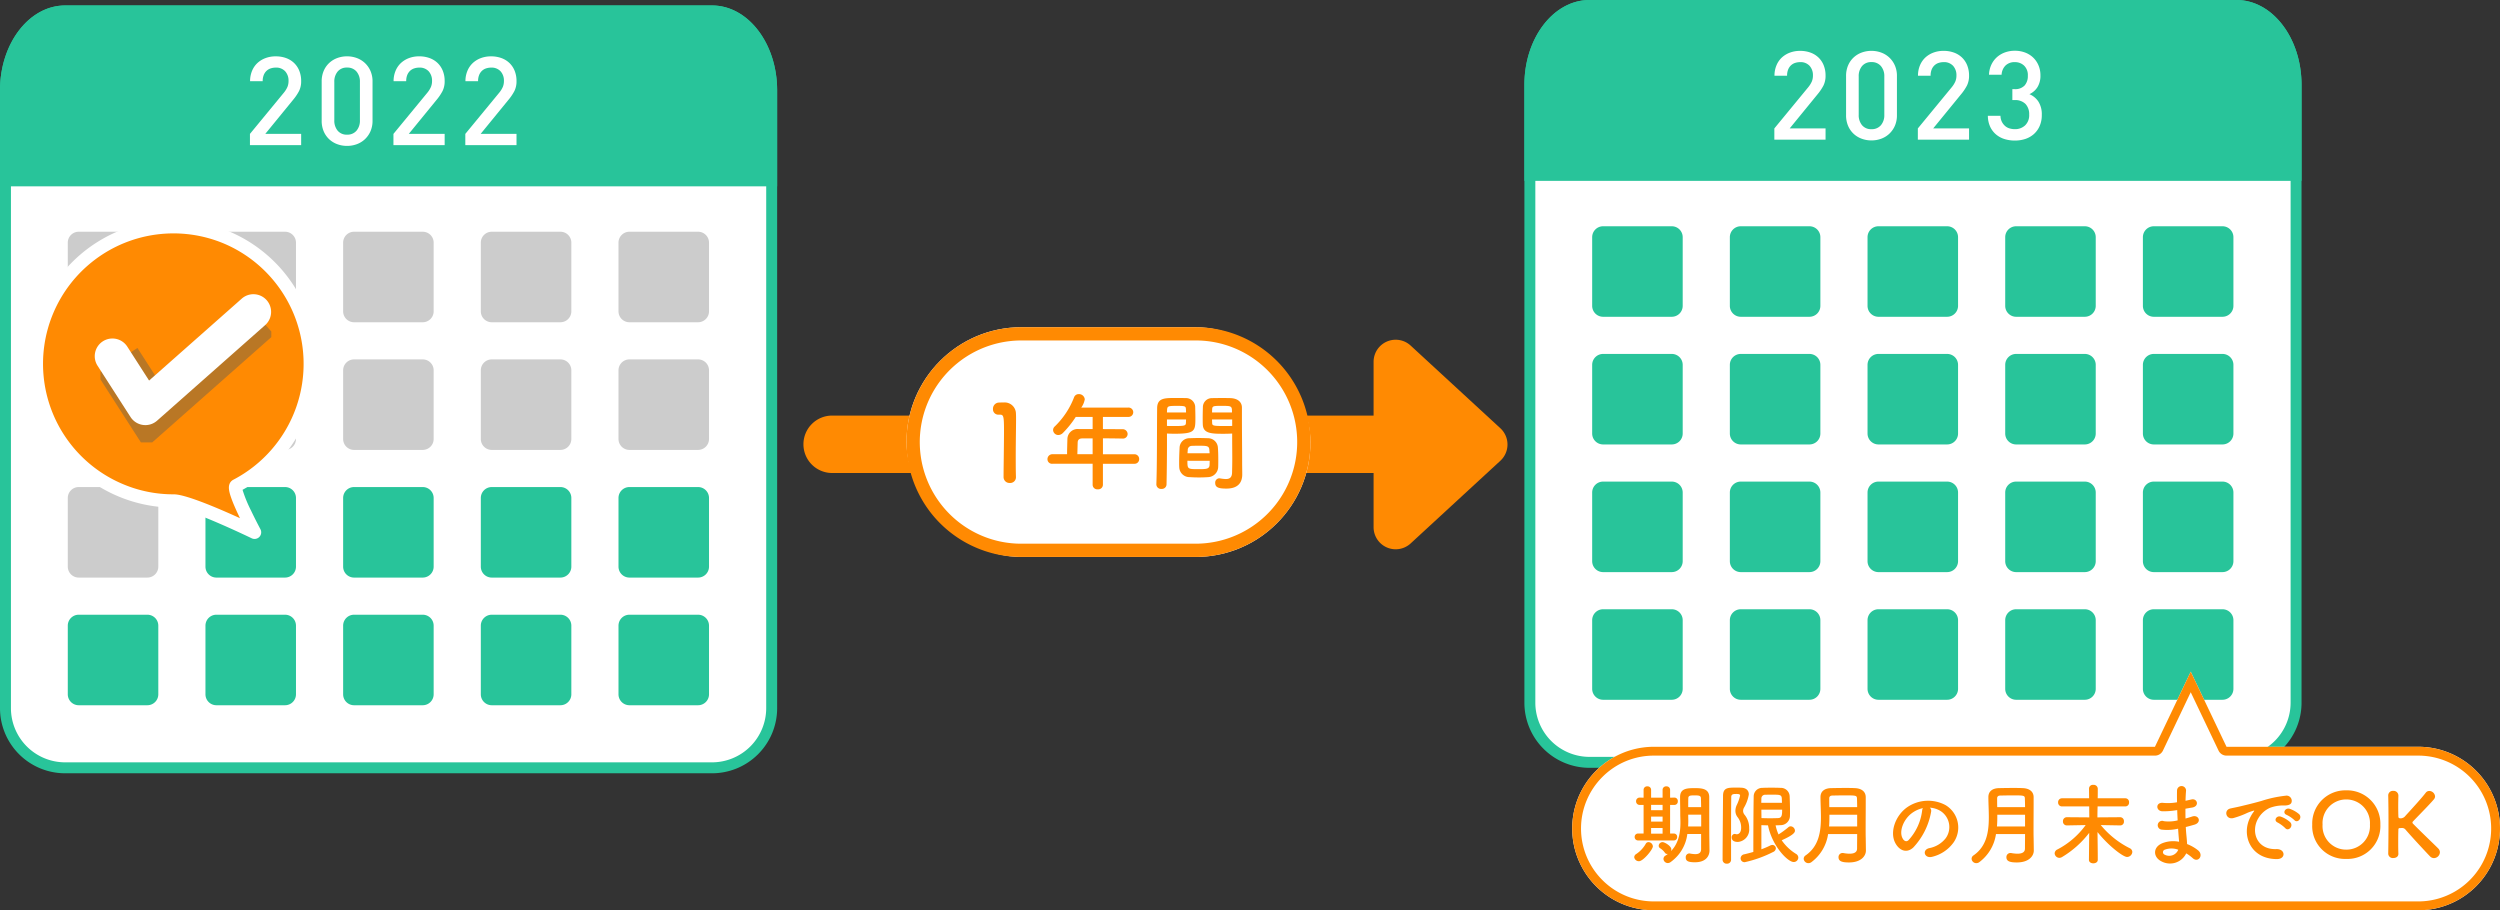 <?xml version="1.0" encoding="utf-8"?>
<svg xmlns="http://www.w3.org/2000/svg" height="206.026" viewBox="0 0 565.85 206.026" width="565.85">
  <rect x="0" y="0" width="565.85" height="206.026" fill="#333333" stroke="none"/>
  <clipPath id="a">
    <path d="m0 0h38.667v31.837h-38.667z"/>
  </clipPath>
  <path d="m42.415 172.811a13.516 13.516 0 0 1 -13.5-13.5v-139.852c0-9.9 6.056-17.959 13.5-17.959h146.424c7.444 0 13.5 8.056 13.5 17.959v139.852a13.516 13.516 0 0 1 -13.5 13.5z" fill="#fff" transform="translate(-27.677 .977)"/>
  <path d="m188.577 2.476c6.762 0 12.262 7.5 12.262 16.72v139.853a12.276 12.276 0 0 1 -12.262 12.262h-146.424a12.276 12.276 0 0 1 -12.262-12.262v-139.849c0-9.219 5.5-16.72 12.262-16.72zm0-2.476h-146.424c-8.14 0-14.738 8.6-14.738 19.2v139.849a14.738 14.738 0 0 0 14.738 14.738h146.424a14.738 14.738 0 0 0 14.738-14.738v-139.849c0-10.6-6.6-19.2-14.738-19.2" fill="#28c49a" transform="translate(-27.415 1.238)"/>
  <path d="m188.577 0h-146.424c-8.14 0-14.738 8.6-14.738 19.2v21.738h175.9v-21.738c0-10.6-6.6-19.2-14.738-19.2" fill="#28c49a" transform="translate(-27.415 1.238)"/>
  <path d="m64.012 82.527h-15.536a2.476 2.476 0 0 1 -2.476-2.477v-15.536a2.476 2.476 0 0 1 2.476-2.476h15.536a2.476 2.476 0 0 1 2.476 2.476v15.536a2.476 2.476 0 0 1 -2.476 2.476" fill="#ccc" transform="translate(-30.658 -9.588)"/>
  <path d="m101.762 82.527h-15.536a2.476 2.476 0 0 1 -2.476-2.477v-15.536a2.476 2.476 0 0 1 2.476-2.476h15.536a2.476 2.476 0 0 1 2.476 2.476v15.536a2.476 2.476 0 0 1 -2.476 2.476" fill="#ccc" transform="translate(-37.246 -9.588)"/>
  <path d="m139.512 82.527h-15.536a2.476 2.476 0 0 1 -2.476-2.477v-15.536a2.476 2.476 0 0 1 2.476-2.476h15.536a2.476 2.476 0 0 1 2.476 2.476v15.536a2.476 2.476 0 0 1 -2.476 2.476" fill="#ccc" transform="translate(-43.834 -9.588)"/>
  <path d="m177.262 82.527h-15.536a2.476 2.476 0 0 1 -2.476-2.476v-15.537a2.476 2.476 0 0 1 2.476-2.476h15.536a2.476 2.476 0 0 1 2.476 2.476v15.536a2.476 2.476 0 0 1 -2.476 2.476" fill="#ccc" transform="translate(-50.421 -9.588)"/>
  <path d="m215.012 82.527h-15.536a2.476 2.476 0 0 1 -2.476-2.477v-15.536a2.476 2.476 0 0 1 2.476-2.476h15.536a2.476 2.476 0 0 1 2.476 2.476v15.536a2.476 2.476 0 0 1 -2.476 2.476" fill="#ccc" transform="translate(-57.009 -9.588)"/>
  <path d="m64.012 117.531h-15.536a2.476 2.476 0 0 1 -2.476-2.477v-15.536a2.476 2.476 0 0 1 2.476-2.476h15.536a2.476 2.476 0 0 1 2.476 2.476v15.536a2.476 2.476 0 0 1 -2.476 2.476" fill="#ccc" transform="translate(-30.658 -15.696)"/>
  <path d="m101.762 117.531h-15.536a2.476 2.476 0 0 1 -2.476-2.476v-15.537a2.476 2.476 0 0 1 2.476-2.476h15.536a2.476 2.476 0 0 1 2.476 2.476v15.536a2.476 2.476 0 0 1 -2.476 2.476" fill="#ccc" transform="translate(-37.246 -15.696)"/>
  <path d="m139.512 117.531h-15.536a2.476 2.476 0 0 1 -2.476-2.476v-15.537a2.476 2.476 0 0 1 2.476-2.476h15.536a2.476 2.476 0 0 1 2.476 2.476v15.536a2.476 2.476 0 0 1 -2.476 2.476" fill="#ccc" transform="translate(-43.834 -15.696)"/>
  <path d="m177.262 117.531h-15.536a2.476 2.476 0 0 1 -2.476-2.476v-15.537a2.476 2.476 0 0 1 2.476-2.476h15.536a2.476 2.476 0 0 1 2.476 2.476v15.536a2.476 2.476 0 0 1 -2.476 2.476" fill="#ccc" transform="translate(-50.421 -15.696)"/>
  <path d="m215.012 117.531h-15.536a2.476 2.476 0 0 1 -2.476-2.477v-15.536a2.476 2.476 0 0 1 2.476-2.476h15.536a2.476 2.476 0 0 1 2.476 2.476v15.536a2.476 2.476 0 0 1 -2.476 2.476" fill="#ccc" transform="translate(-57.009 -15.696)"/>
  <path d="m64.012 152.534h-15.536a2.476 2.476 0 0 1 -2.476-2.477v-15.536a2.476 2.476 0 0 1 2.476-2.476h15.536a2.476 2.476 0 0 1 2.476 2.476v15.536a2.476 2.476 0 0 1 -2.476 2.476" fill="#ccc" transform="translate(-30.658 -21.805)"/>
  <path d="m101.762 152.534h-15.536a2.476 2.476 0 0 1 -2.476-2.476v-15.537a2.476 2.476 0 0 1 2.476-2.476h15.536a2.476 2.476 0 0 1 2.476 2.476v15.536a2.476 2.476 0 0 1 -2.476 2.476" fill="#28c49a" transform="translate(-37.246 -21.805)"/>
  <path d="m139.512 152.534h-15.536a2.476 2.476 0 0 1 -2.476-2.476v-15.537a2.476 2.476 0 0 1 2.476-2.476h15.536a2.476 2.476 0 0 1 2.476 2.476v15.536a2.476 2.476 0 0 1 -2.476 2.476" fill="#28c49a" transform="translate(-43.834 -21.805)"/>
  <path d="m177.262 152.534h-15.536a2.476 2.476 0 0 1 -2.476-2.476v-15.537a2.476 2.476 0 0 1 2.476-2.476h15.536a2.476 2.476 0 0 1 2.476 2.476v15.536a2.476 2.476 0 0 1 -2.476 2.476" fill="#28c49a" transform="translate(-50.421 -21.805)"/>
  <path d="m215.012 152.534h-15.536a2.476 2.476 0 0 1 -2.476-2.477v-15.536a2.476 2.476 0 0 1 2.476-2.476h15.536a2.476 2.476 0 0 1 2.476 2.476v15.536a2.476 2.476 0 0 1 -2.476 2.476" fill="#28c49a" transform="translate(-57.009 -21.805)"/>
  <path d="m64.012 187.538h-15.536a2.476 2.476 0 0 1 -2.476-2.477v-15.536a2.476 2.476 0 0 1 2.476-2.477h15.536a2.476 2.476 0 0 1 2.476 2.477v15.536a2.476 2.476 0 0 1 -2.476 2.476" fill="#28c49a" transform="translate(-30.658 -27.913)"/>
  <path d="m101.762 187.538h-15.536a2.476 2.476 0 0 1 -2.476-2.476v-15.537a2.476 2.476 0 0 1 2.476-2.477h15.536a2.476 2.476 0 0 1 2.476 2.477v15.536a2.476 2.476 0 0 1 -2.476 2.476" fill="#28c49a" transform="translate(-37.246 -27.913)"/>
  <path d="m139.512 187.538h-15.536a2.476 2.476 0 0 1 -2.476-2.476v-15.537a2.476 2.476 0 0 1 2.476-2.477h15.536a2.476 2.476 0 0 1 2.476 2.477v15.536a2.476 2.476 0 0 1 -2.476 2.476" fill="#28c49a" transform="translate(-43.834 -27.913)"/>
  <path d="m177.262 187.538h-15.536a2.476 2.476 0 0 1 -2.476-2.476v-15.537a2.476 2.476 0 0 1 2.476-2.477h15.536a2.476 2.476 0 0 1 2.476 2.477v15.536a2.476 2.476 0 0 1 -2.476 2.476" fill="#28c49a" transform="translate(-50.421 -27.913)"/>
  <path d="m215.012 187.538h-15.536a2.476 2.476 0 0 1 -2.476-2.477v-15.536a2.476 2.476 0 0 1 2.476-2.477h15.536a2.476 2.476 0 0 1 2.476 2.477v15.536a2.476 2.476 0 0 1 -2.476 2.476" fill="#28c49a" transform="translate(-57.009 -27.913)"/>
  <path d="m13.356 0v-2.548h-8.12l6.244-7.644a11.515 11.515 0 0 0 1.4-2.058 4.931 4.931 0 0 0 .476-2.254 6.136 6.136 0 0 0 -.42-2.324 5.044 5.044 0 0 0 -1.176-1.764 5.156 5.156 0 0 0 -1.82-1.12 6.759 6.759 0 0 0 -2.352-.388 6.467 6.467 0 0 0 -2.324.406 5.477 5.477 0 0 0 -1.834 1.13 5.081 5.081 0 0 0 -1.2 1.778 5.99 5.99 0 0 0 -.434 2.31h2.852a3.62 3.62 0 0 1 .252-1.424 2.663 2.663 0 0 1 .658-.952 2.528 2.528 0 0 1 .938-.532 3.605 3.605 0 0 1 1.092-.168 2.751 2.751 0 0 1 2.156.84 3.14 3.14 0 0 1 .756 2.184 3.487 3.487 0 0 1 -.252 1.358 5.61 5.61 0 0 1 -.812 1.3l-7.672 9.322v2.548zm16.156-5.544v-8.848a5.89 5.89 0 0 0 -.462-2.394 5.465 5.465 0 0 0 -1.25-1.792 5.367 5.367 0 0 0 -1.834-1.134 6.312 6.312 0 0 0 -2.226-.392 6.312 6.312 0 0 0 -2.226.392 5.367 5.367 0 0 0 -1.834 1.134 5.294 5.294 0 0 0 -1.232 1.792 6.05 6.05 0 0 0 -.448 2.394v8.848a6.05 6.05 0 0 0 .448 2.394 5.294 5.294 0 0 0 1.232 1.792 5.367 5.367 0 0 0 1.838 1.134 6.312 6.312 0 0 0 2.226.392 6.312 6.312 0 0 0 2.226-.392 5.367 5.367 0 0 0 1.83-1.134 5.465 5.465 0 0 0 1.25-1.792 5.89 5.89 0 0 0 .462-2.394zm-2.856-.084a3.482 3.482 0 0 1 -.77 2.352 2.673 2.673 0 0 1 -2.142.9 2.631 2.631 0 0 1 -2.128-.9 3.524 3.524 0 0 1 -.756-2.352v-8.68a3.524 3.524 0 0 1 .756-2.352 2.631 2.631 0 0 1 2.128-.9 2.673 2.673 0 0 1 2.142.9 3.482 3.482 0 0 1 .77 2.352zm19.18 5.628v-2.548h-8.12l6.244-7.644a11.515 11.515 0 0 0 1.4-2.058 4.931 4.931 0 0 0 .476-2.254 6.136 6.136 0 0 0 -.42-2.324 5.044 5.044 0 0 0 -1.176-1.764 5.156 5.156 0 0 0 -1.82-1.12 6.759 6.759 0 0 0 -2.352-.392 6.467 6.467 0 0 0 -2.324.406 5.477 5.477 0 0 0 -1.834 1.134 5.081 5.081 0 0 0 -1.2 1.778 5.99 5.99 0 0 0 -.434 2.31h2.856a3.62 3.62 0 0 1 .248-1.424 2.663 2.663 0 0 1 .658-.952 2.528 2.528 0 0 1 .938-.532 3.605 3.605 0 0 1 1.092-.168 2.751 2.751 0 0 1 2.156.84 3.14 3.14 0 0 1 .756 2.184 3.487 3.487 0 0 1 -.252 1.358 5.61 5.61 0 0 1 -.812 1.3l-7.672 9.322v2.548zm16.264 0v-2.548h-8.12l6.244-7.644a11.515 11.515 0 0 0 1.4-2.058 4.931 4.931 0 0 0 .476-2.25 6.136 6.136 0 0 0 -.42-2.324 5.044 5.044 0 0 0 -1.176-1.764 5.156 5.156 0 0 0 -1.82-1.12 6.759 6.759 0 0 0 -2.352-.392 6.467 6.467 0 0 0 -2.324.406 5.477 5.477 0 0 0 -1.834 1.134 5.081 5.081 0 0 0 -1.2 1.778 5.99 5.99 0 0 0 -.434 2.31h2.86a3.62 3.62 0 0 1 .252-1.428 2.663 2.663 0 0 1 .658-.952 2.528 2.528 0 0 1 .938-.532 3.605 3.605 0 0 1 1.092-.168 2.751 2.751 0 0 1 2.156.84 3.14 3.14 0 0 1 .756 2.184 3.487 3.487 0 0 1 -.252 1.354 5.61 5.61 0 0 1 -.812 1.3l-7.676 9.326v2.548z" fill="#fff" transform="translate(54.808 32.854)"/>
  <path d="m63.383 59.36a31.039 31.039 0 0 1 -16.726 27.57c-1.2.622 4.14 10.562 4.14 10.562s-14.671-7.1-18.356-7.1a31.032 31.032 0 1 1 30.942-31.032" fill="#ff8a02" transform="translate(6.825 22.993)"/>
  <path d="m32.441 26.829a32.484 32.484 0 0 1 32.442 32.531 32.539 32.539 0 0 1 -16.81 28.513 29.777 29.777 0 0 0 1.917 4.689c1.051 2.21 2.118 4.2 2.128 4.221a1.5 1.5 0 0 1 -1.975 2.06c-.036-.018-3.693-1.785-7.745-3.526-7.189-3.09-9.359-3.424-9.958-3.424a32.551 32.551 0 0 1 -12.63-62.505 32.163 32.163 0 0 1 12.631-2.559zm15.052 67.464c-.123-.255-.247-.515-.37-.778-.675-1.436-1.2-2.654-1.546-3.619-.571-1.572-.715-2.5-.495-3.217a1.8 1.8 0 0 1 .884-1.079 29.575 29.575 0 0 0 -2.066-53.452 29.526 29.526 0 0 0 -22.917 54.424 29.178 29.178 0 0 0 11.458 2.32c.646 0 2.611 0 11.152 3.672 1.388.597 2.729 1.196 3.9 1.729z" fill="#fff" transform="translate(6.825 22.993)"/>
  <g clip-path="url(#a)" opacity=".4" transform="translate(22.743 68.295)">
    <path d="m29.844 82.885-10.878-16.928 9.166-5.89 4.012 6.243 19.7-17.42 7.217 8.162z" fill="#50595b" transform="translate(-19.766 -49.602)"/>
  </g>
  <path d="m29.7 77.3a4 4 0 0 1 -3.365-1.838l-7.448-11.585a4 4 0 1 1 6.73-4.325l4.924 7.663 20.966-18.538a4 4 0 1 1 5.3 5.993l-24.461 21.63a4 4 0 0 1 -2.646 1z" fill="#fff" transform="translate(3.204 18.919)"/>
  <path d="m342.445 172.811a13.516 13.516 0 0 1 -13.5-13.5v-139.852c0-9.9 6.056-17.959 13.5-17.959h146.424c7.444 0 13.5 8.056 13.5 17.959v139.852a13.516 13.516 0 0 1 -13.5 13.5z" fill="#fff" transform="translate(17.324 -.262)"/>
  <g fill="#28c49a">
    <path d="m488.607 2.476c6.762 0 12.262 7.5 12.262 16.72v139.853a12.276 12.276 0 0 1 -12.262 12.262h-146.424a12.276 12.276 0 0 1 -12.262-12.262v-139.849c0-9.219 5.5-16.72 12.262-16.72zm0-2.476h-146.424c-8.14 0-14.738 8.6-14.738 19.2v139.849a14.738 14.738 0 0 0 14.738 14.738h146.424a14.738 14.738 0 0 0 14.738-14.738v-139.849c0-10.6-6.6-19.2-14.738-19.2" transform="translate(17.586)"/>
    <path d="m488.607 0h-146.424c-8.14 0-14.738 8.6-14.738 19.2v21.738h175.9v-21.738c0-10.6-6.6-19.2-14.738-19.2" transform="translate(17.586)"/>
    <path d="m364.042 82.527h-15.536a2.476 2.476 0 0 1 -2.477-2.476v-15.537a2.476 2.476 0 0 1 2.477-2.476h15.536a2.476 2.476 0 0 1 2.477 2.476v15.536a2.476 2.476 0 0 1 -2.477 2.476" transform="translate(14.343 -10.826)"/>
    <path d="m401.792 82.527h-15.536a2.476 2.476 0 0 1 -2.476-2.476v-15.537a2.476 2.476 0 0 1 2.476-2.476h15.536a2.476 2.476 0 0 1 2.477 2.476v15.536a2.476 2.476 0 0 1 -2.477 2.476" transform="translate(7.755 -10.826)"/>
    <path d="m439.542 82.527h-15.536a2.476 2.476 0 0 1 -2.476-2.476v-15.537a2.476 2.476 0 0 1 2.476-2.476h15.536a2.476 2.476 0 0 1 2.476 2.476v15.536a2.476 2.476 0 0 1 -2.476 2.476" transform="translate(1.168 -10.826)"/>
    <path d="m477.292 82.527h-15.536a2.476 2.476 0 0 1 -2.476-2.476v-15.537a2.476 2.476 0 0 1 2.476-2.476h15.536a2.476 2.476 0 0 1 2.476 2.476v15.536a2.476 2.476 0 0 1 -2.476 2.476" transform="translate(-5.42 -10.826)"/>
    <path d="m515.043 82.527h-15.535a2.476 2.476 0 0 1 -2.477-2.476v-15.537a2.476 2.476 0 0 1 2.477-2.476h15.536a2.476 2.476 0 0 1 2.476 2.476v15.536a2.476 2.476 0 0 1 -2.476 2.476" transform="translate(-12.008 -10.826)"/>
    <path d="m364.042 117.531h-15.536a2.476 2.476 0 0 1 -2.477-2.476v-15.537a2.476 2.476 0 0 1 2.477-2.476h15.536a2.476 2.476 0 0 1 2.477 2.476v15.536a2.476 2.476 0 0 1 -2.477 2.476" transform="translate(14.343 -16.934)"/>
    <path d="m401.792 117.531h-15.536a2.476 2.476 0 0 1 -2.476-2.476v-15.537a2.476 2.476 0 0 1 2.476-2.476h15.536a2.476 2.476 0 0 1 2.477 2.476v15.536a2.476 2.476 0 0 1 -2.477 2.476" transform="translate(7.755 -16.934)"/>
    <path d="m439.542 117.531h-15.536a2.476 2.476 0 0 1 -2.476-2.476v-15.537a2.476 2.476 0 0 1 2.476-2.476h15.536a2.476 2.476 0 0 1 2.476 2.476v15.536a2.476 2.476 0 0 1 -2.476 2.476" transform="translate(1.168 -16.934)"/>
    <path d="m477.292 117.531h-15.536a2.476 2.476 0 0 1 -2.476-2.476v-15.537a2.476 2.476 0 0 1 2.476-2.476h15.536a2.476 2.476 0 0 1 2.476 2.476v15.536a2.476 2.476 0 0 1 -2.476 2.476" transform="translate(-5.42 -16.934)"/>
    <path d="m515.043 117.531h-15.535a2.476 2.476 0 0 1 -2.477-2.476v-15.537a2.476 2.476 0 0 1 2.477-2.476h15.536a2.476 2.476 0 0 1 2.476 2.476v15.536a2.476 2.476 0 0 1 -2.476 2.476" transform="translate(-12.008 -16.934)"/>
    <path d="m364.042 152.534h-15.536a2.476 2.476 0 0 1 -2.477-2.476v-15.537a2.476 2.476 0 0 1 2.477-2.476h15.536a2.476 2.476 0 0 1 2.477 2.476v15.536a2.476 2.476 0 0 1 -2.477 2.476" transform="translate(14.343 -23.042)"/>
    <path d="m401.792 152.534h-15.536a2.476 2.476 0 0 1 -2.476-2.476v-15.537a2.476 2.476 0 0 1 2.476-2.476h15.536a2.476 2.476 0 0 1 2.477 2.476v15.536a2.476 2.476 0 0 1 -2.477 2.476" transform="translate(7.755 -23.042)"/>
    <path d="m439.542 152.534h-15.536a2.476 2.476 0 0 1 -2.476-2.476v-15.537a2.476 2.476 0 0 1 2.476-2.476h15.536a2.476 2.476 0 0 1 2.476 2.476v15.536a2.476 2.476 0 0 1 -2.476 2.476" transform="translate(1.168 -23.042)"/>
    <path d="m477.292 152.534h-15.536a2.476 2.476 0 0 1 -2.476-2.476v-15.537a2.476 2.476 0 0 1 2.476-2.476h15.536a2.476 2.476 0 0 1 2.476 2.476v15.536a2.476 2.476 0 0 1 -2.476 2.476" transform="translate(-5.42 -23.042)"/>
    <path d="m515.043 152.534h-15.535a2.476 2.476 0 0 1 -2.477-2.476v-15.537a2.476 2.476 0 0 1 2.477-2.476h15.536a2.476 2.476 0 0 1 2.476 2.476v15.536a2.476 2.476 0 0 1 -2.476 2.476" transform="translate(-12.008 -23.042)"/>
    <path d="m364.042 187.538h-15.536a2.476 2.476 0 0 1 -2.477-2.476v-15.537a2.476 2.476 0 0 1 2.477-2.477h15.536a2.476 2.476 0 0 1 2.477 2.477v15.536a2.476 2.476 0 0 1 -2.477 2.476" transform="translate(14.343 -29.151)"/>
    <path d="m401.792 187.538h-15.536a2.476 2.476 0 0 1 -2.476-2.476v-15.537a2.476 2.476 0 0 1 2.476-2.477h15.536a2.476 2.476 0 0 1 2.477 2.477v15.536a2.476 2.476 0 0 1 -2.477 2.476" transform="translate(7.755 -29.151)"/>
    <path d="m439.542 187.538h-15.536a2.476 2.476 0 0 1 -2.476-2.476v-15.537a2.476 2.476 0 0 1 2.476-2.477h15.536a2.476 2.476 0 0 1 2.476 2.477v15.536a2.476 2.476 0 0 1 -2.476 2.476" transform="translate(1.168 -29.151)"/>
    <path d="m477.292 187.538h-15.536a2.476 2.476 0 0 1 -2.476-2.476v-15.537a2.476 2.476 0 0 1 2.476-2.477h15.536a2.476 2.476 0 0 1 2.476 2.477v15.536a2.476 2.476 0 0 1 -2.476 2.476" transform="translate(-5.42 -29.151)"/>
    <path d="m515.043 187.538h-15.535a2.476 2.476 0 0 1 -2.477-2.476v-15.537a2.476 2.476 0 0 1 2.477-2.477h15.536a2.476 2.476 0 0 1 2.476 2.477v15.536a2.476 2.476 0 0 1 -2.476 2.476" transform="translate(-12.008 -29.151)"/>
  </g>
  <path d="m13.356 0v-2.548h-8.12l6.244-7.644a11.515 11.515 0 0 0 1.4-2.058 4.931 4.931 0 0 0 .476-2.254 6.136 6.136 0 0 0 -.42-2.324 5.044 5.044 0 0 0 -1.176-1.764 5.156 5.156 0 0 0 -1.82-1.12 6.759 6.759 0 0 0 -2.352-.388 6.467 6.467 0 0 0 -2.324.406 5.477 5.477 0 0 0 -1.834 1.13 5.081 5.081 0 0 0 -1.2 1.778 5.99 5.99 0 0 0 -.434 2.31h2.852a3.62 3.62 0 0 1 .252-1.424 2.663 2.663 0 0 1 .658-.952 2.528 2.528 0 0 1 .938-.532 3.605 3.605 0 0 1 1.092-.168 2.751 2.751 0 0 1 2.156.84 3.14 3.14 0 0 1 .756 2.184 3.487 3.487 0 0 1 -.252 1.358 5.61 5.61 0 0 1 -.812 1.3l-7.672 9.322v2.548zm16.156-5.544v-8.848a5.89 5.89 0 0 0 -.462-2.394 5.465 5.465 0 0 0 -1.25-1.792 5.367 5.367 0 0 0 -1.834-1.134 6.312 6.312 0 0 0 -2.226-.392 6.312 6.312 0 0 0 -2.226.392 5.367 5.367 0 0 0 -1.834 1.134 5.294 5.294 0 0 0 -1.232 1.792 6.05 6.05 0 0 0 -.448 2.394v8.848a6.05 6.05 0 0 0 .448 2.394 5.294 5.294 0 0 0 1.232 1.792 5.367 5.367 0 0 0 1.838 1.134 6.312 6.312 0 0 0 2.226.392 6.312 6.312 0 0 0 2.226-.392 5.367 5.367 0 0 0 1.83-1.134 5.465 5.465 0 0 0 1.25-1.792 5.89 5.89 0 0 0 .462-2.394zm-2.856-.084a3.482 3.482 0 0 1 -.77 2.352 2.673 2.673 0 0 1 -2.142.9 2.631 2.631 0 0 1 -2.128-.9 3.524 3.524 0 0 1 -.756-2.352v-8.68a3.524 3.524 0 0 1 .756-2.352 2.631 2.631 0 0 1 2.128-.9 2.673 2.673 0 0 1 2.142.9 3.482 3.482 0 0 1 .77 2.352zm19.18 5.628v-2.548h-8.12l6.244-7.644a11.515 11.515 0 0 0 1.4-2.058 4.931 4.931 0 0 0 .476-2.254 6.136 6.136 0 0 0 -.42-2.324 5.044 5.044 0 0 0 -1.176-1.764 5.156 5.156 0 0 0 -1.82-1.12 6.759 6.759 0 0 0 -2.352-.392 6.467 6.467 0 0 0 -2.324.406 5.477 5.477 0 0 0 -1.834 1.134 5.081 5.081 0 0 0 -1.2 1.778 5.99 5.99 0 0 0 -.434 2.31h2.856a3.62 3.62 0 0 1 .248-1.424 2.663 2.663 0 0 1 .658-.952 2.528 2.528 0 0 1 .938-.532 3.605 3.605 0 0 1 1.092-.168 2.751 2.751 0 0 1 2.156.84 3.14 3.14 0 0 1 .756 2.184 3.487 3.487 0 0 1 -.252 1.358 5.61 5.61 0 0 1 -.812 1.3l-7.672 9.322v2.548zm16.464-5.6a5.36 5.36 0 0 0 -.756-3 4.576 4.576 0 0 0 -2.044-1.7 4.282 4.282 0 0 0 1.834-1.61 4.9 4.9 0 0 0 .658-2.646 5.709 5.709 0 0 0 -.434-2.254 5.292 5.292 0 0 0 -1.2-1.764 5.364 5.364 0 0 0 -1.834-1.148 6.467 6.467 0 0 0 -2.324-.406 6.486 6.486 0 0 0 -2.24.378 5.567 5.567 0 0 0 -1.82 1.078 5.282 5.282 0 0 0 -1.26 1.708 5.87 5.87 0 0 0 -.532 2.268h2.852a3.166 3.166 0 0 1 .9-2.1 2.9 2.9 0 0 1 2.1-.756 2.972 2.972 0 0 1 2.086.784 2.962 2.962 0 0 1 .854 2.3 3.2 3.2 0 0 1 -.728 2.2 2.909 2.909 0 0 1 -2.3.826h-.476v2.482h.476a3.276 3.276 0 0 1 2.506.882 3.362 3.362 0 0 1 .826 2.394 3.171 3.171 0 0 1 -.924 2.45 3.292 3.292 0 0 1 -2.32.854 4.215 4.215 0 0 1 -1.19-.168 2.646 2.646 0 0 1 -1.01-.546 3.2 3.2 0 0 1 -.728-.938 3.164 3.164 0 0 1 -.324-1.368h-2.856a5.969 5.969 0 0 0 .546 2.52 5.1 5.1 0 0 0 1.362 1.746 5.476 5.476 0 0 0 1.914 1.008 7.933 7.933 0 0 0 2.286.326 7.522 7.522 0 0 0 2.366-.364 5.472 5.472 0 0 0 1.928-1.096 5.253 5.253 0 0 0 1.316-1.82 6.1 6.1 0 0 0 .49-2.52z" fill="#fff" transform="translate(399.84 31.615)"/>
  <path d="m26.442 3.991a5 5 0 0 1 7.354 0l18.715 20.309a5 5 0 0 1 -3.677 8.388h-37.429a5 5 0 0 1 -3.677-8.388z" fill="#ff8a02" transform="matrix(0 1 -1 0 343.585 70.49)"/>
  <path d="m140 6.5h-140a6.5 6.5 0 0 1 -6.5-6.5 6.5 6.5 0 0 1 6.5-6.5h140a6.5 6.5 0 0 1 6.5 6.5 6.5 6.5 0 0 1 -6.5 6.5z" fill="#ff8a02" transform="translate(188.35 100.56)"/>
  <rect fill="#fff" height="52" rx="26" width="91.443" x="205.174" y="74.06"/>
  <path d="m26 3a23.007 23.007 0 0 0 -8.952 44.194 22.853 22.853 0 0 0 8.952 1.806h39.443a23.007 23.007 0 0 0 8.952-44.194 22.853 22.853 0 0 0 -8.952-1.806zm0-3h39.443a26 26 0 0 1 0 52h-39.443a26 26 0 0 1 0-52z" fill="#ff8a02" transform="translate(205.174 74.06)"/>
  <path d="m-19.9-.984v-.048c-.048-1.488-.048-3-.048-4.488 0-3.432.072-6.648.072-8.568 0-.528 0-.96-.024-1.272a2.556 2.556 0 0 0 -2.784-2.568c-.5 0-.7 0-1.176.024a1.4 1.4 0 0 0 -1.24 1.464 1.2 1.2 0 0 0 1.224 1.272h.336c.816 0 .936.264.936 3.624 0 3.168-.1 8.28-.1 10.512a1.336 1.336 0 0 0 1.416 1.32 1.292 1.292 0 0 0 1.388-1.272zm26.788-3.072a1.032 1.032 0 0 0 1.1-1.056 1.07 1.07 0 0 0 -1.1-1.1h-7.1v-3.6c1.464 0 3 .024 4.392.048h.02a1.052 1.052 0 0 0 1.176-1.036 1.121 1.121 0 0 0 -1.2-1.08c-1.44 0-2.928-.024-4.392-.024v-2.76h5.716a1.061 1.061 0 0 0 1.148-1.056 1.061 1.061 0 0 0 -1.148-1.056h-10.612a4.7 4.7 0 0 0 .792-1.872 1.322 1.322 0 0 0 -1.368-1.176 1.11 1.11 0 0 0 -1.056.72 18.2 18.2 0 0 1 -4.344 6.576 1.122 1.122 0 0 0 -.408.84 1.191 1.191 0 0 0 1.2 1.128 1.524 1.524 0 0 0 1.008-.456 22.035 22.035 0 0 0 2.928-3.648h3.816v2.76h-3.072a2.315 2.315 0 0 0 -2.64 2.3c-.048 1.7-.072 2.592-.072 3.384h-3.288a1.116 1.116 0 0 0 -1.152 1.128 1.03 1.03 0 0 0 1.152 1.032h9.072v4.8a1.045 1.045 0 0 0 1.152.984 1.054 1.054 0 0 0 1.176-.98v-4.8zm-9.432-2.16h-3.456c.024-.888.048-1.92.072-2.664.024-.5.24-.912 1.056-.912h2.328zm31.584-4.684v.984c0 1.512.024 3.168.024 4.776 0 1.08-.024 2.112-.048 3.072-.024 1.18-.624 1.468-1.416 1.468a8.6 8.6 0 0 1 -1.272-.144c-.072 0-.12-.024-.192-.024a.967.967 0 0 0 -.936 1.056c0 1.056.864 1.272 2.544 1.272 2.736 0 3.576-1.488 3.576-3.192 0-.84-.024-1.848-.024-2.976 0-3.048-.048-6.768-.048-10.368v-1.8c0-1.08-.744-2.04-2.52-2.136-.408-.024-1.08-.024-1.776-.024-.936 0-1.944 0-2.4.024a2.039 2.039 0 0 0 -2.136 1.9c-.024.84-.048 1.7-.048 2.544 0 .5 0 1.032.024 1.512.072 2.112 2.064 2.112 4.9 2.112.692-.004 1.316-.028 1.748-.056zm-3.168 7.612c.024-.5.024-1.08.024-1.7 0-.984-.024-2.04-.1-2.88a2.253 2.253 0 0 0 -2.18-1.972c-.7-.024-1.488-.048-2.28-.048-.648 0-1.32.024-1.944.048a2.213 2.213 0 0 0 -2.256 2.14c-.048.96-.1 2.208-.1 3.288 0 .408 0 .816.024 1.152a2.324 2.324 0 0 0 2.38 2.228c.648.048 1.368.072 2.088.072.7 0 1.416-.024 2.064-.072a2.373 2.373 0 0 0 2.28-2.256zm-11.688 3.888c.072-3.384.1-6.744.1-9.336v-2.164c.432.024 1.032.048 1.656.048 4.728 0 4.776-.6 4.776-3.624 0-.84-.024-1.7-.048-2.544a2.085 2.085 0 0 0 -2.184-1.9c-.456-.024-1.416-.024-2.328-.024-2.448 0-4.1 0-4.1 2.352-.056 5.216-.008 12.8-.176 17.192v.048a1.045 1.045 0 0 0 1.152.984 1.052 1.052 0 0 0 1.152-1.032zm10.3-16.272c0-.24.024-.5.024-.72.048-.768.312-.768 2.232-.768 2.208 0 2.256.024 2.256 1.488zm4.56 3.048c-.336.024-1.1.024-1.9.024-2.544 0-2.616-.1-2.64-.768 0-.216-.024-.456-.024-.72h4.56zm-14.764-3.048c0-.192.024-.384.024-.552.048-.864.216-.936 2.184-.936 1.92 0 2.04.072 2.088.744 0 .24.024.48.024.744zm4.32 1.584c0 .264-.024.5-.024.72-.024.672-.192.768-2.52.768-.72 0-1.44 0-1.776-.024v-1.464zm.336 7.656c0-.264.048-.5.048-.72a.923.923 0 0 1 .936-.96c.576-.024 1.224-.024 1.824-.024 1.632 0 2.088.072 2.136.96 0 .216.048.456.048.744zm5.016 1.7c0 .336-.024.672-.024.936-.048.936-.744.96-2.52.96-2.472 0-2.5-.024-2.5-1.9z" fill="#ff8a02" transform="translate(249.85 109.026)"/>
  <path d="m3.5 54a18.5 18.5 0 1 1 0-37h113.4l8.1-17 8.1 17h43.4a18.5 18.5 0 1 1 0 37z" fill="#fff" transform="translate(370.85 152.026)"/>
  <path d="m176.5 52a16.5 16.5 0 1 0 0-33h-43.4a2 2 0 0 1 -1.806-1.14l-6.294-13.208-6.29 13.208a2 2 0 0 1 -1.81 1.14h-113.4a16.393 16.393 0 0 0 -11.668 4.833 16.5 16.5 0 0 0 0 23.334 16.392 16.392 0 0 0 11.668 4.833zm0 2h-173a18.5 18.5 0 1 1 0-37h113.4l8.1-17 8.1 17h43.4a18.5 18.5 0 1 1 0 37z" fill="#ff8a02" transform="translate(370.85 152.026)"/>
  <path d="m-75.82-1.86c0 .9-.56 1.16-1.32 1.16a6.711 6.711 0 0 1 -1.2-.14.554.554 0 0 0 -.18-.02.841.841 0 0 0 -.78.92c0 .8.56 1.08 2.08 1.08 2.54 0 3.3-1.48 3.3-2.66v-.04l-.04-2.82c0-.26-.02-.9-.02-7.08v-2.16c-.02-1.84-1.56-2.02-3.16-2.02-1.78 0-3.44 0-3.44 2.02 0 1.42.04 2.58.04 4 0 .44.04 1.06.04 1.76 0 1.94-.26 4.56-2.14 6.48a1.169 1.169 0 0 0 .08-.38c0-.82-1.56-1.66-1.98-1.66a.878.878 0 0 0 -.88.82.645.645 0 0 0 .32.56 3.722 3.722 0 0 1 1.08 1.02.605.605 0 0 0 .52.28.5.5 0 0 0 .16-.02 5.664 5.664 0 0 1 -.56.4.874.874 0 0 0 -.44.72.991.991 0 0 0 .98.96 1.072 1.072 0 0 0 .6-.2 9.163 9.163 0 0 0 3.82-6.38h3.12zm-6.18-1.94a.738.738 0 0 0 .76-.78.723.723 0 0 0 -.74-.78h-.86v-6.48h1a.756.756 0 0 0 .74-.82.762.762 0 0 0 -.74-.84h-.02l-.98.02v-1.8a.778.778 0 0 0 -.84-.76.784.784 0 0 0 -.86.76v1.8h-2.6v-1.8a.778.778 0 0 0 -.84-.76.784.784 0 0 0 -.86.76v1.8l-.86-.02h-.02a.8.8 0 0 0 -.82.82.8.8 0 0 0 .82.84h.88v6.48h-1.22a.75.75 0 0 0 -.8.78.76.76 0 0 0 .8.78zm-7.88 4.7c.96 0 3.14-2.66 3.14-3.36a1.019 1.019 0 0 0 -.98-.96.694.694 0 0 0 -.62.36 6.8 6.8 0 0 1 -2.18 2.34.87.87 0 0 0 -.44.7 1.055 1.055 0 0 0 1.08.92zm11.14-12.24c0-.7 0-1.38.02-2 0-.66.5-.66 1.54-.66 1 0 1.3.12 1.32.66.02.6.04 1.28.04 2zm2.94 4.38h-2.96c.02-.42.04-.82.04-1.2 0-.5-.02-.96-.02-1.36v-.12h2.94zm-8.74-3.68h-2.6v-1.22h2.6zm0 2.58h-2.6v-1.14h2.6zm0 2.72h-2.6v-1.28h2.6zm23.86-1.88c.94 4.72 4.48 8.3 5.8 8.3a1.03 1.03 0 0 0 1.06-1 .993.993 0 0 0 -.52-.84 10.685 10.685 0 0 1 -3.24-3.08c2.78-1.24 3-1.82 3-2.18a1.035 1.035 0 0 0 -.96-.98.775.775 0 0 0 -.52.2 18.25 18.25 0 0 1 -2.24 1.64 9.917 9.917 0 0 1 -.66-2.06c.4 0 .76-.02 1.12-.04a2.121 2.121 0 0 0 2.12-1.94c.02-.4.02-.84.02-1.26 0-1.14-.04-2.32-.08-3.38a1.988 1.988 0 0 0 -2.08-1.86c-.66-.04-1.38-.04-2.06-.04-.7 0-1.38 0-2.02.04a1.928 1.928 0 0 0 -1.98 1.92c-.06 2.9-.08 9.5-.08 12.58-.68.2-1.38.38-2.06.54a.945.945 0 0 0 -.82.92.875.875 0 0 0 .94.86 26.779 26.779 0 0 0 6.4-2.3.978.978 0 0 0 .64-.84.782.782 0 0 0 -.8-.76 1.051 1.051 0 0 0 -.46.12 18.571 18.571 0 0 1 -2.02.86v-5.46c.5.02 1 .04 1.5.04zm-8.36 7.8v-7.46c0-2.5.02-4.88.04-6.74 0-.7.54-.7 1.2-.7.52 0 .8.06.8.38a9.909 9.909 0 0 1 -.74 2.1 3.213 3.213 0 0 0 -.32 1.34 2.334 2.334 0 0 0 .52 1.46 3.741 3.741 0 0 1 .78 2.38c0 1.06-.52 1.46-.98 1.46a1.351 1.351 0 0 1 -.28-.04.851.851 0 0 0 -.22-.04.749.749 0 0 0 -.66.82c0 .42.26 1 1.4 1a2.805 2.805 0 0 0 2.56-3.06 4.708 4.708 0 0 0 -1-3.04 1.435 1.435 0 0 1 -.38-.92 1.724 1.724 0 0 1 .18-.7 8.64 8.64 0 0 0 1.12-3.04c0-.86-.58-1.48-1.72-1.52-.34-.02-.76-.02-1.16-.02-1.88 0-2.96 0-2.96 1.9-.02 3.48-.1 10.8-.1 14.44a.9.9 0 0 0 .98.88.887.887 0 0 0 .94-.88zm6.84-12.9c0-.34.02-.66.02-1a.831.831 0 0 1 .9-.82c.48-.02 1.08-.02 1.66-.02 1.58 0 2 .02 2.06.82.02.32.02.66.04 1.02zm4.72 1.56c0 1.12-.04 1.86-.88 1.9-.5.02-1.16.04-1.84.04s-1.38-.02-1.96-.04c0-.62-.02-1.24-.02-1.9zm18.96 9.24-.04-2.82c-.02-.68-.02-1.42-.02-2.2 0-1.78.02-3.78.02-5.66v-1.42c-.02-1.32-1.06-1.96-2.42-2.02-.68-.04-1.48-.04-2.28-.04-1.1 0-2.24.02-3.14.04-1.36.02-2.4.64-2.4 2.02 0 1.44.1 3 .1 4.56 0 3.3-.48 6.58-3.46 8.64a.913.913 0 0 0 -.44.76 1.057 1.057 0 0 0 1.06 1 1.139 1.139 0 0 0 .7-.24 9.657 9.657 0 0 0 3.76-6.34h6.58c0 1.18-.02 2.3-.02 3.28 0 .9-.78 1.16-1.7 1.16a7.844 7.844 0 0 1 -1.36-.14.82.82 0 0 0 -.22-.02.914.914 0 0 0 -.92.96c0 .96.9 1.18 2.36 1.18 2.78 0 3.84-1.5 3.84-2.68zm-8.28-9.82c-.02-.68-.02-1.36-.02-1.98 0-.46.28-.64.74-.64.84-.02 1.88-.04 2.9-.04 2.34 0 2.62.02 2.64.68.02.6.04 1.28.04 1.98zm6.3 4.38h-6.36c.08-.9.08-1.78.08-2.66h6.28zm16.46-4.26a5.187 5.187 0 0 1 2.48.8 4.317 4.317 0 0 1 1.1 6.12 6.2 6.2 0 0 1 -3.72 2.24c-1.72.4-1.1 2.42.66 1.96a8.361 8.361 0 0 0 4.88-3.3 5.919 5.919 0 0 0 -1.86-8.4 8.356 8.356 0 0 0 -8.64.46c-2.68 1.86-4.02 5.58-2.76 8.06.88 1.72 2.56 2.5 4.1 1.08a15.753 15.753 0 0 0 4.04-8.1 1 1 0 0 0 -.28-.92zm-1.58.1a1.415 1.415 0 0 0 -.18.62 12.016 12.016 0 0 1 -3.1 6.66c-.5.44-1.02.14-1.32-.44-.84-1.54.16-4.2 2.02-5.64a6.627 6.627 0 0 1 2.58-1.2zm25.1 9.6-.04-2.82c-.02-.68-.02-1.42-.02-2.2 0-1.78.02-3.78.02-5.66v-1.42c-.02-1.32-1.06-1.96-2.42-2.02-.68-.04-1.48-.04-2.28-.04-1.1 0-2.24.02-3.14.04-1.36.02-2.4.64-2.4 2.02 0 1.44.1 3 .1 4.56 0 3.3-.48 6.58-3.46 8.64a.913.913 0 0 0 -.44.76 1.057 1.057 0 0 0 1.06 1 1.139 1.139 0 0 0 .7-.24 9.657 9.657 0 0 0 3.76-6.34h6.58c0 1.18-.02 2.3-.02 3.28 0 .9-.78 1.16-1.7 1.16a7.844 7.844 0 0 1 -1.36-.14.82.82 0 0 0 -.22-.02.914.914 0 0 0 -.92.96c0 .96.9 1.18 2.36 1.18 2.78 0 3.84-1.5 3.84-2.68zm-8.28-9.82c-.02-.68-.02-1.36-.02-1.98 0-.46.28-.64.74-.64.84-.02 1.88-.04 2.9-.04 2.34 0 2.62.02 2.64.68.02.6.04 1.28.04 1.98zm6.3 4.38h-6.36c.08-.9.08-1.78.08-2.66h6.28zm14.46 7.56c0 .52.5.78.98.78.52 0 1.02-.26 1.02-.8 0-1.92-.04-4.14-.06-6.28 2.36 2.98 5.74 5.64 6.7 5.64a1.217 1.217 0 0 0 1.18-1.14.964.964 0 0 0 -.58-.84 20.1 20.1 0 0 1 -6.56-5.24l4.42.08h.02a.831.831 0 0 0 .8-.92.864.864 0 0 0 -.82-.94l-5.18.04c0-.9.02-1.7.04-2.48h6.3a.847.847 0 0 0 .82-.92.847.847 0 0 0 -.82-.92h-6.28c.02-.68.02-1.4.02-2.2a.916.916 0 0 0 -1.02-.84.859.859 0 0 0 -.96.82v.02l.02 2.2h-6.12a.875.875 0 0 0 -.9.92.875.875 0 0 0 .9.92h6.14l.02 2.48-5.08-.04a.876.876 0 0 0 -.88.94.866.866 0 0 0 .86.92h.02l4.26-.08a18.362 18.362 0 0 1 -6.4 5.52 1.018 1.018 0 0 0 -.62.9 1.088 1.088 0 0 0 1.04 1 1.256 1.256 0 0 0 .66-.2 21.907 21.907 0 0 0 6.12-5.46l-.06 6.1zm19.98-11.26c.02.78.06 1.56.1 2.32a8.523 8.523 0 0 1 -3.12.18 1 1 0 1 0 -.42 1.92 10.874 10.874 0 0 0 3.64-.22c.04.62.08 1.18.12 1.66.04.46.08.88.1 1.3a6.758 6.758 0 0 0 -3.82.34c-2.18.92-2.06 3.16-.16 4.1a4.079 4.079 0 0 0 5.6-1.82 9.208 9.208 0 0 1 1.46 1.08c1.26 1.16 2.56-.66 1.22-1.76a9.3 9.3 0 0 0 -2.48-1.42c-.04-.72-.1-1.44-.16-1.98-.06-.58-.1-1.2-.14-1.88.58-.14 1.22-.32 1.92-.52 1.78-.5 1.02-2.34-.46-1.86-.54.18-1.04.32-1.52.46-.02-.74-.02-1.48-.02-2.22.46-.08.96-.18 1.5-.26 1.74-.28 1.2-2.14-.12-1.84-.48.1-.94.22-1.36.3.02-.8.06-1.6.12-2.32a1.02 1.02 0 0 0 -2.04.02c-.02.64-.02 1.58 0 2.64a11.5 11.5 0 0 1 -3.1.14c-1.82-.22-1.74 1.86-.2 1.9a17.993 17.993 0 0 0 3.14-.24zm.24 8.96a2.211 2.211 0 0 1 -3.08 1.12.6.6 0 0 1 .06-1.14 4.355 4.355 0 0 1 3.02.02zm26.28-6.7c.72.8 1.9-.52 1.06-1.36a6.636 6.636 0 0 0 -2.12-1.2c-.98-.32-1.76.96-.68 1.38a7.022 7.022 0 0 1 1.74 1.18zm-2.06 1.82c.7.82 1.94-.46 1.12-1.34a6.531 6.531 0 0 0 -2.1-1.26c-.98-.36-1.78.88-.72 1.34a7.657 7.657 0 0 1 1.7 1.26zm-1.92 7c2.12.02 1.98-2.34-.12-2.26-4.48.16-5.82-4.04-4.06-6.98a5.82 5.82 0 0 1 2.58-2.34 8.478 8.478 0 0 1 2.96-.56c1.4.08 1.84-.32 1.96-.66a1.179 1.179 0 0 0 -1.36-1.54 26.76 26.76 0 0 0 -5.44 1.18c-2.04.58-3.8.98-4.78 1.22-.64.16-1.8.38-2.22.48-1.6.34-1.06 2.64.7 2.16a18.973 18.973 0 0 0 1.8-.6c1.36-.52 1.02-.52 2.52-1 .38-.12.48-.14.16.28a6.911 6.911 0 0 0 -.64 1.04c-2.18 4.02-.1 9.56 5.94 9.58zm15.72-.04a7.435 7.435 0 0 0 7.72-7.76 7.526 7.526 0 0 0 -7.72-7.76 7.51 7.51 0 0 0 -7.7 7.76 7.419 7.419 0 0 0 7.7 7.76zm0-2.1a5.327 5.327 0 0 1 -5.36-5.66 5.35 5.35 0 0 1 5.36-5.7 5.35 5.35 0 0 1 5.36 5.7 5.327 5.327 0 0 1 -5.36 5.66zm9.5.94a1.037 1.037 0 0 0 1.16.96c.58 0 1.14-.3 1.14-.94v-.04c-.04-.92-.04-1.8-.04-2.6 0-1.3.02-2.36.04-2.88 0-.3.22-.32.38-.32s.28-.02.42-.02a.986.986 0 0 1 .84.4c1.46 1.7 4.84 5.32 5.52 6.02a1.235 1.235 0 0 0 .9.4 1.391 1.391 0 0 0 1.34-1.32 1.22 1.22 0 0 0 -.34-.82c-.34-.38-4-3.86-5.7-5.6a.491.491 0 0 1 -.18-.3.481.481 0 0 1 .18-.32c1.4-1.48 3.84-3.92 4.72-5a.982.982 0 0 0 .22-.62 1.341 1.341 0 0 0 -1.3-1.22.987.987 0 0 0 -.82.42c-.82 1.08-3.14 3.64-4.58 5.2a1.379 1.379 0 0 1 -1.08.58c-.48 0-.52-.22-.52-.4-.02-.5-.04-1.38-.04-2.46 0-.7.02-1.48.04-2.28v-.04a1.073 1.073 0 0 0 -1.16-1.04 1.036 1.036 0 0 0 -1.14 1.08c.04 1.52.06 3.64.06 5.88 0 2.5-.02 5.14-.06 7.26z" fill="#ff8a02" transform="translate(460.85 194.026)"/>
</svg>